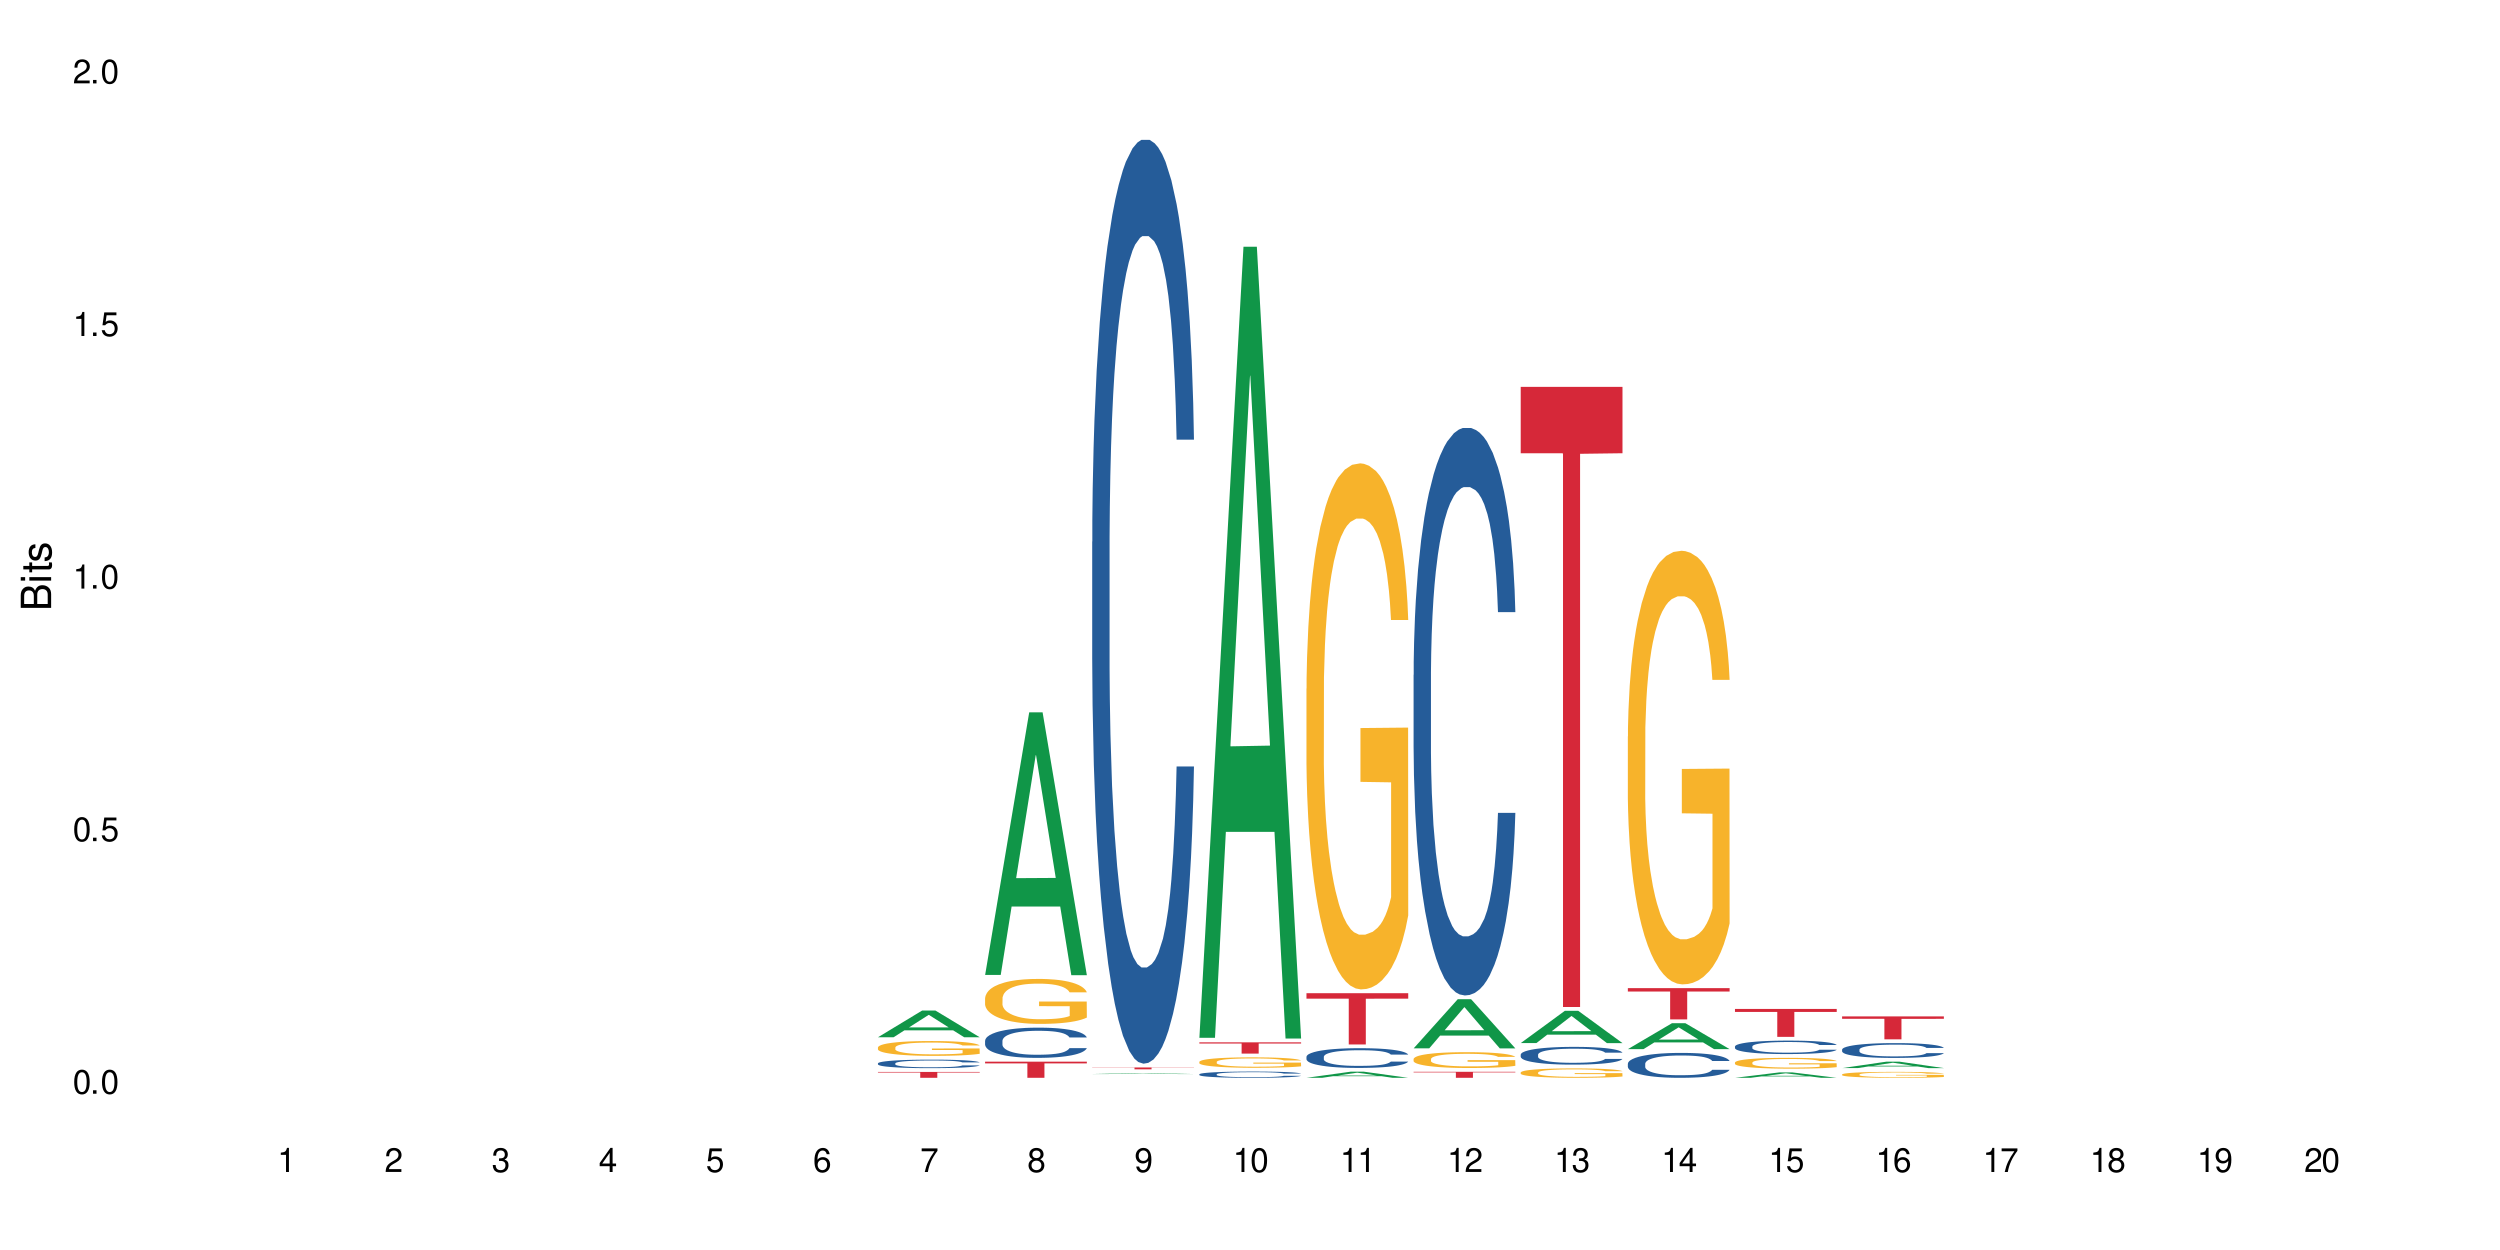 <?xml version="1.0" encoding="UTF-8"?>
<svg xmlns="http://www.w3.org/2000/svg" xmlns:xlink="http://www.w3.org/1999/xlink" width="720" height="360" viewBox="0 0 720 360">
<defs>
<g>
<g id="glyph-0-0">
</g>
<g id="glyph-0-1">
<path d="M 2.641 -6.938 C 2 -6.938 1.422 -6.656 1.078 -6.172 C 0.641 -5.562 0.406 -4.641 0.406 -3.359 C 0.406 -1.016 1.188 0.219 2.641 0.219 C 4.078 0.219 4.859 -1.016 4.859 -3.297 C 4.859 -4.641 4.656 -5.547 4.203 -6.172 C 3.844 -6.656 3.281 -6.938 2.641 -6.938 Z M 2.641 -6.188 C 3.547 -6.188 4 -5.25 4 -3.375 C 4 -1.406 3.562 -0.484 2.625 -0.484 C 1.734 -0.484 1.281 -1.438 1.281 -3.344 C 1.281 -5.25 1.734 -6.188 2.641 -6.188 Z M 2.641 -6.188 "/>
</g>
<g id="glyph-0-2">
<path d="M 1.828 -1 L 0.828 -1 L 0.828 0 L 1.828 0 Z M 1.828 -1 "/>
</g>
<g id="glyph-0-3">
<path d="M 4.562 -6.797 L 1.062 -6.797 L 0.547 -3.094 L 1.328 -3.094 C 1.719 -3.562 2.047 -3.734 2.578 -3.734 C 3.484 -3.734 4.062 -3.109 4.062 -2.094 C 4.062 -1.125 3.484 -0.531 2.578 -0.531 C 1.828 -0.531 1.375 -0.906 1.188 -1.672 L 0.328 -1.672 C 0.453 -1.109 0.547 -0.844 0.75 -0.594 C 1.125 -0.078 1.828 0.219 2.594 0.219 C 3.969 0.219 4.922 -0.781 4.922 -2.219 C 4.922 -3.562 4.031 -4.484 2.719 -4.484 C 2.25 -4.484 1.859 -4.359 1.469 -4.062 L 1.734 -5.969 L 4.562 -5.969 Z M 4.562 -6.797 "/>
</g>
<g id="glyph-0-4">
<path d="M 2.484 -4.938 L 2.484 0 L 3.328 0 L 3.328 -6.938 L 2.766 -6.938 C 2.469 -5.875 2.281 -5.734 0.984 -5.562 L 0.984 -4.938 Z M 2.484 -4.938 "/>
</g>
<g id="glyph-0-5">
<path d="M 4.859 -0.828 L 1.281 -0.828 C 1.359 -1.406 1.672 -1.781 2.5 -2.281 L 3.469 -2.828 C 4.406 -3.344 4.906 -4.062 4.906 -4.906 C 4.906 -5.484 4.672 -6.031 4.266 -6.406 C 3.859 -6.766 3.375 -6.938 2.719 -6.938 C 1.859 -6.938 1.219 -6.625 0.844 -6.031 C 0.609 -5.672 0.5 -5.234 0.484 -4.531 L 1.328 -4.531 C 1.359 -5.016 1.406 -5.281 1.531 -5.516 C 1.75 -5.938 2.188 -6.203 2.703 -6.203 C 3.469 -6.203 4.031 -5.641 4.031 -4.891 C 4.031 -4.344 3.719 -3.859 3.125 -3.516 L 2.234 -3 C 0.812 -2.172 0.406 -1.531 0.328 -0.016 L 4.859 -0.016 Z M 4.859 -0.828 "/>
</g>
<g id="glyph-0-6">
<path d="M 2.125 -3.188 L 2.578 -3.188 C 3.5 -3.188 3.984 -2.766 3.984 -1.922 C 3.984 -1.062 3.469 -0.531 2.594 -0.531 C 1.656 -0.531 1.203 -1 1.156 -2.016 L 0.312 -2.016 C 0.344 -1.453 0.438 -1.094 0.609 -0.781 C 0.953 -0.109 1.625 0.219 2.547 0.219 C 3.953 0.219 4.859 -0.625 4.859 -1.938 C 4.859 -2.828 4.516 -3.297 3.703 -3.594 C 4.344 -3.844 4.656 -4.328 4.656 -5.031 C 4.656 -6.219 3.875 -6.938 2.578 -6.938 C 1.203 -6.938 0.484 -6.172 0.453 -4.703 L 1.297 -4.703 C 1.312 -5.125 1.344 -5.359 1.453 -5.578 C 1.641 -5.969 2.062 -6.203 2.594 -6.203 C 3.344 -6.203 3.797 -5.75 3.797 -5 C 3.797 -4.516 3.609 -4.219 3.25 -4.047 C 3.016 -3.953 2.703 -3.922 2.125 -3.906 Z M 2.125 -3.188 "/>
</g>
<g id="glyph-0-7">
<path d="M 3.141 -1.672 L 3.141 0 L 3.984 0 L 3.984 -1.672 L 4.984 -1.672 L 4.984 -2.438 L 3.984 -2.438 L 3.984 -6.938 L 3.359 -6.938 L 0.266 -2.578 L 0.266 -1.672 Z M 3.141 -2.438 L 1 -2.438 L 3.141 -5.5 Z M 3.141 -2.438 "/>
</g>
<g id="glyph-0-8">
<path d="M 4.781 -5.125 C 4.609 -6.266 3.891 -6.938 2.844 -6.938 C 2.094 -6.938 1.422 -6.578 1.031 -5.953 C 0.594 -5.266 0.406 -4.422 0.406 -3.172 C 0.406 -2 0.578 -1.25 0.984 -0.641 C 1.359 -0.078 1.953 0.219 2.703 0.219 C 3.984 0.219 4.922 -0.75 4.922 -2.094 C 4.922 -3.375 4.062 -4.281 2.844 -4.281 C 2.172 -4.281 1.641 -4.031 1.281 -3.516 C 1.281 -5.234 1.828 -6.188 2.797 -6.188 C 3.391 -6.188 3.797 -5.797 3.938 -5.125 Z M 2.734 -3.531 C 3.547 -3.531 4.062 -2.953 4.062 -2.031 C 4.062 -1.156 3.484 -0.531 2.703 -0.531 C 1.922 -0.531 1.328 -1.188 1.328 -2.078 C 1.328 -2.938 1.906 -3.531 2.734 -3.531 Z M 2.734 -3.531 "/>
</g>
<g id="glyph-0-9">
<path d="M 4.984 -6.797 L 0.438 -6.797 L 0.438 -5.969 L 4.109 -5.969 C 2.5 -3.656 1.828 -2.234 1.328 0 L 2.219 0 C 2.594 -2.172 3.453 -4.047 4.984 -6.094 Z M 4.984 -6.797 "/>
</g>
<g id="glyph-0-10">
<path d="M 3.75 -3.656 C 4.469 -4.094 4.688 -4.438 4.688 -5.078 C 4.688 -6.172 3.844 -6.938 2.641 -6.938 C 1.438 -6.938 0.594 -6.172 0.594 -5.094 C 0.594 -4.438 0.812 -4.094 1.516 -3.656 C 0.734 -3.266 0.359 -2.703 0.359 -1.922 C 0.359 -0.656 1.281 0.219 2.641 0.219 C 3.984 0.219 4.922 -0.656 4.922 -1.922 C 4.922 -2.703 4.531 -3.266 3.75 -3.656 Z M 2.641 -6.188 C 3.359 -6.188 3.812 -5.75 3.812 -5.062 C 3.812 -4.406 3.344 -3.984 2.641 -3.984 C 1.922 -3.984 1.453 -4.406 1.453 -5.078 C 1.453 -5.75 1.922 -6.188 2.641 -6.188 Z M 2.641 -3.266 C 3.484 -3.266 4.062 -2.719 4.062 -1.906 C 4.062 -1.078 3.484 -0.531 2.625 -0.531 C 1.797 -0.531 1.219 -1.094 1.219 -1.906 C 1.219 -2.719 1.781 -3.266 2.641 -3.266 Z M 2.641 -3.266 "/>
</g>
<g id="glyph-0-11">
<path d="M 0.516 -1.578 C 0.672 -0.453 1.406 0.219 2.438 0.219 C 3.188 0.219 3.859 -0.141 4.266 -0.766 C 4.688 -1.453 4.891 -2.297 4.891 -3.547 C 4.891 -4.719 4.703 -5.453 4.312 -6.078 C 3.938 -6.641 3.344 -6.938 2.594 -6.938 C 1.297 -6.938 0.359 -5.969 0.359 -4.625 C 0.359 -3.344 1.234 -2.453 2.453 -2.453 C 3.094 -2.453 3.578 -2.672 4.016 -3.203 C 4 -1.484 3.469 -0.531 2.5 -0.531 C 1.906 -0.531 1.484 -0.906 1.359 -1.578 Z M 2.578 -6.203 C 3.375 -6.203 3.969 -5.531 3.969 -4.641 C 3.969 -3.797 3.391 -3.188 2.547 -3.188 C 1.734 -3.188 1.234 -3.766 1.234 -4.688 C 1.234 -5.562 1.797 -6.203 2.578 -6.203 Z M 2.578 -6.203 "/>
</g>
<g id="glyph-1-0">
</g>
<g id="glyph-1-1">
<path d="M 0 -0.953 L 0 -4.891 C 0 -5.719 -0.234 -6.344 -0.734 -6.797 C -1.188 -7.234 -1.812 -7.469 -2.5 -7.469 C -3.547 -7.469 -4.188 -7 -4.625 -5.875 C -4.984 -6.688 -5.625 -7.094 -6.531 -7.094 C -7.172 -7.094 -7.734 -6.859 -8.141 -6.391 C -8.562 -5.922 -8.75 -5.344 -8.75 -4.5 L -8.75 -0.953 Z M -4.984 -2.062 L -7.766 -2.062 L -7.766 -4.219 C -7.766 -4.844 -7.688 -5.203 -7.453 -5.5 C -7.219 -5.812 -6.859 -5.969 -6.375 -5.969 C -5.891 -5.969 -5.531 -5.812 -5.297 -5.5 C -5.062 -5.203 -4.984 -4.844 -4.984 -4.219 Z M -0.984 -2.062 L -4 -2.062 L -4 -4.781 C -4 -5.766 -3.438 -6.359 -2.484 -6.359 C -1.547 -6.359 -0.984 -5.766 -0.984 -4.781 Z M -0.984 -2.062 "/>
</g>
<g id="glyph-1-2">
<path d="M -6.281 -1.797 L -6.281 -0.797 L 0 -0.797 L 0 -1.797 Z M -8.75 -1.797 L -8.75 -0.797 L -7.484 -0.797 L -7.484 -1.797 Z M -8.75 -1.797 "/>
</g>
<g id="glyph-1-3">
<path d="M -6.281 -3.047 L -6.281 -2.016 L -8.016 -2.016 L -8.016 -1.016 L -6.281 -1.016 L -6.281 -0.172 L -5.469 -0.172 L -5.469 -1.016 L -0.719 -1.016 C -0.078 -1.016 0.281 -1.453 0.281 -2.234 C 0.281 -2.5 0.25 -2.719 0.188 -3.047 L -0.641 -3.047 C -0.609 -2.906 -0.594 -2.766 -0.594 -2.562 C -0.594 -2.141 -0.719 -2.016 -1.156 -2.016 L -5.469 -2.016 L -5.469 -3.047 Z M -6.281 -3.047 "/>
</g>
<g id="glyph-1-4">
<path d="M -4.531 -5.25 C -5.766 -5.25 -6.469 -4.422 -6.469 -2.969 C -6.469 -1.516 -5.719 -0.562 -4.547 -0.562 C -3.562 -0.562 -3.094 -1.062 -2.734 -2.562 L -2.516 -3.484 C -2.344 -4.188 -2.094 -4.469 -1.641 -4.469 C -1.047 -4.469 -0.641 -3.875 -0.641 -3 C -0.641 -2.453 -0.797 -2 -1.062 -1.75 C -1.25 -1.594 -1.422 -1.531 -1.875 -1.469 L -1.875 -0.406 C -0.422 -0.453 0.281 -1.266 0.281 -2.922 C 0.281 -4.5 -0.5 -5.516 -1.719 -5.516 C -2.656 -5.516 -3.172 -4.984 -3.469 -3.734 L -3.703 -2.766 C -3.891 -1.953 -4.156 -1.609 -4.594 -1.609 C -5.188 -1.609 -5.547 -2.125 -5.547 -2.938 C -5.547 -3.75 -5.203 -4.172 -4.531 -4.203 Z M -4.531 -5.25 "/>
</g>
</g>
</defs>
<rect x="-72" y="-36" width="864" height="432" fill="rgb(100%, 100%, 100%)" fill-opacity="1"/>
<path fill-rule="nonzero" fill="rgb(6.275%, 58.824%, 28.235%)" fill-opacity="1" d="M 252.848 298.727 L 252.879 298.719 L 265.562 291.043 L 269.414 291.043 L 282.16 298.73 L 277.68 298.73 L 274.488 296.727 L 260.488 296.727 L 257.359 298.727 L 252.848 298.727 L 261.836 295.895 L 273.203 295.887 L 267.535 292.297 L 267.473 292.293 L 267.41 292.312 L 261.805 295.887 L 261.836 295.895 Z M 252.848 298.727 "/>
<path fill-rule="nonzero" fill="rgb(14.51%, 36.078%, 60%)" fill-opacity="1" d="M 252.848 306.242 L 252.883 306.242 L 252.883 306.188 L 252.992 306.102 L 253.242 305.996 L 253.492 305.922 L 254.137 305.789 L 255.027 305.66 L 255.957 305.562 L 256.637 305.504 L 257.246 305.457 L 258.641 305.375 L 259.531 305.332 L 260.496 305.293 L 261.676 305.258 L 262.535 305.234 L 264.465 305.199 L 265.895 305.184 L 267.004 305.176 L 269.398 305.176 L 270.828 305.184 L 271.863 305.195 L 273.008 305.215 L 273.973 305.234 L 275.652 305.285 L 277.156 305.348 L 277.832 305.383 L 278.906 305.453 L 279.727 305.52 L 280.301 305.578 L 280.945 305.66 L 281.516 305.762 L 281.945 305.875 L 282.16 305.973 L 277.156 305.973 L 276.906 305.883 L 276.617 305.812 L 276.082 305.723 L 275.547 305.656 L 274.797 305.59 L 274.117 305.547 L 273.188 305.504 L 272.363 305.48 L 271.508 305.457 L 270.684 305.445 L 269.113 305.434 L 267.289 305.434 L 266.609 305.438 L 265.215 305.453 L 264.465 305.469 L 263.395 305.5 L 262.641 305.531 L 261.75 305.574 L 261.141 305.613 L 260.391 305.672 L 259.855 305.723 L 259.246 305.797 L 258.891 305.852 L 258.566 305.918 L 258.281 305.988 L 258.066 306.07 L 257.926 306.152 L 257.852 306.234 L 257.852 306.578 L 257.926 306.66 L 258.102 306.754 L 258.566 306.891 L 259.246 307.012 L 260.031 307.105 L 260.785 307.172 L 261.211 307.203 L 261.785 307.238 L 262.68 307.285 L 263.965 307.328 L 264.715 307.348 L 265.859 307.363 L 267.039 307.375 L 268.613 307.375 L 270.004 307.363 L 270.934 307.355 L 271.898 307.336 L 273.223 307.297 L 274.043 307.262 L 274.758 307.219 L 275.297 307.176 L 275.652 307.141 L 276.188 307.07 L 276.617 306.996 L 276.941 306.918 L 277.156 306.84 L 282.16 306.84 L 281.945 306.93 L 281.621 307.016 L 281.301 307.082 L 280.801 307.16 L 280.23 307.23 L 279.406 307.309 L 278.727 307.359 L 277.832 307.418 L 277.012 307.461 L 276.117 307.496 L 274.797 307.543 L 273.938 307.566 L 273.008 307.586 L 271.898 307.602 L 270.508 307.617 L 269.004 307.629 L 267.609 307.629 L 266.109 307.625 L 265 307.617 L 263.535 307.598 L 261.715 307.555 L 260.391 307.512 L 259.355 307.469 L 258.461 307.426 L 257.461 307.363 L 256.172 307.266 L 255.387 307.191 L 254.852 307.129 L 254.242 307.039 L 253.812 306.961 L 253.312 306.836 L 252.957 306.676 L 252.848 306.555 Z M 252.848 306.242 "/>
<path fill-rule="nonzero" fill="rgb(96.863%, 70.196%, 16.863%)" fill-opacity="1" d="M 252.848 301.648 L 252.883 301.645 L 252.883 301.566 L 253.027 301.391 L 253.383 301.148 L 253.848 300.949 L 254.352 300.793 L 254.672 300.711 L 255.207 300.594 L 255.672 300.508 L 256.852 300.332 L 258.352 300.168 L 259.176 300.098 L 260.105 300.031 L 261.426 299.957 L 262.035 299.93 L 263.895 299.867 L 266.004 299.828 L 268.324 299.816 L 269.398 299.82 L 270.863 299.836 L 272.863 299.879 L 274.008 299.918 L 274.902 299.957 L 275.832 300.008 L 276.977 300.086 L 278.047 300.18 L 278.906 300.273 L 279.766 300.391 L 280.48 300.516 L 281.086 300.652 L 281.621 300.816 L 281.945 300.953 L 282.16 301.09 L 277.191 301.09 L 276.906 300.953 L 276.582 300.848 L 276.047 300.719 L 275.512 300.625 L 274.973 300.551 L 273.973 300.449 L 273.117 300.387 L 272.043 300.332 L 271.008 300.297 L 269.828 300.273 L 269.113 300.266 L 267.219 300.266 L 265.5 300.293 L 264.5 300.324 L 263.785 300.355 L 262.785 300.414 L 262.176 300.461 L 261.82 300.492 L 260.746 300.613 L 260.031 300.723 L 259.641 300.797 L 259.141 300.914 L 258.781 301.02 L 258.391 301.176 L 258.176 301.293 L 257.887 301.559 L 257.852 302.262 L 257.961 302.41 L 258.176 302.57 L 258.461 302.711 L 258.891 302.859 L 259.316 302.973 L 260.07 303.125 L 260.711 303.227 L 261.211 303.293 L 262.176 303.395 L 262.57 303.43 L 263.5 303.5 L 264.465 303.555 L 265.645 303.602 L 266.539 303.625 L 267.969 303.645 L 269.793 303.645 L 271.938 303.621 L 273.293 303.59 L 274.223 303.559 L 274.832 303.531 L 275.582 303.488 L 276.117 303.449 L 276.617 303.406 L 277.227 303.34 L 277.227 302.41 L 268.398 302.406 L 268.398 301.969 L 282.121 301.965 L 282.16 303.488 L 281.406 303.594 L 280.48 303.695 L 279.586 303.773 L 278.656 303.84 L 277.332 303.914 L 276.262 303.961 L 274.617 304.016 L 273.117 304.051 L 271.543 304.074 L 270.148 304.086 L 268.504 304.09 L 267.039 304.082 L 265.465 304.059 L 264.215 304.027 L 263.07 303.988 L 261.926 303.938 L 260.496 303.855 L 259.57 303.789 L 258.602 303.707 L 257.637 303.609 L 256.781 303.504 L 256.207 303.422 L 255.637 303.328 L 255.027 303.215 L 254.457 303.082 L 254.027 302.961 L 253.637 302.824 L 253.348 302.695 L 253.062 302.52 L 252.922 302.379 L 252.848 302.258 Z M 252.848 301.648 "/>
<path fill-rule="nonzero" fill="rgb(83.922%, 15.686%, 22.353%)" fill-opacity="1" d="M 252.848 308.715 L 282.16 308.715 L 282.16 308.895 L 269.941 308.898 L 269.941 310.41 L 265.027 310.41 L 265.027 308.898 L 264.957 308.895 L 252.848 308.895 Z M 252.848 308.715 "/>
<path fill-rule="nonzero" fill="rgb(6.275%, 58.824%, 28.235%)" fill-opacity="1" d="M 283.703 280.773 L 283.734 280.703 L 296.414 205.145 L 300.266 205.145 L 313.012 280.848 L 308.535 280.848 L 305.34 261.086 L 291.344 261.086 L 288.211 280.773 L 283.703 280.773 L 292.688 252.91 L 304.055 252.84 L 298.387 217.512 L 298.324 217.441 L 298.262 217.656 L 292.656 252.84 L 292.688 252.91 Z M 283.703 280.773 "/>
<path fill-rule="nonzero" fill="rgb(14.51%, 36.078%, 60%)" fill-opacity="1" d="M 283.703 299.754 L 283.738 299.746 L 283.738 299.555 L 283.844 299.254 L 284.094 298.871 L 284.344 298.609 L 284.988 298.141 L 285.883 297.688 L 286.812 297.336 L 287.492 297.129 L 288.098 296.973 L 289.492 296.676 L 290.387 296.527 L 291.352 296.391 L 292.531 296.254 L 293.387 296.176 L 295.316 296.047 L 296.746 295.992 L 297.855 295.969 L 300.25 295.969 L 301.68 296 L 302.719 296.039 L 303.859 296.105 L 304.828 296.176 L 306.508 296.352 L 308.008 296.574 L 308.688 296.699 L 309.758 296.945 L 310.582 297.188 L 311.152 297.391 L 311.797 297.688 L 312.367 298.043 L 312.797 298.449 L 313.012 298.793 L 308.008 298.793 L 307.758 298.473 L 307.473 298.227 L 306.934 297.902 L 306.398 297.672 L 305.648 297.441 L 304.969 297.289 L 304.039 297.137 L 303.219 297.043 L 302.359 296.973 L 301.539 296.922 L 299.965 296.875 L 298.141 296.875 L 297.465 296.891 L 296.07 296.953 L 295.316 297.012 L 294.246 297.121 L 293.496 297.227 L 292.602 297.383 L 291.992 297.52 L 291.242 297.727 L 290.707 297.91 L 290.098 298.172 L 289.742 298.371 L 289.422 298.594 L 289.133 298.855 L 288.922 299.133 L 288.777 299.43 L 288.707 299.715 L 288.707 300.945 L 288.777 301.234 L 288.957 301.566 L 289.422 302.051 L 290.098 302.473 L 290.887 302.809 L 291.637 303.047 L 292.066 303.156 L 292.637 303.285 L 293.531 303.445 L 294.816 303.602 L 295.57 303.668 L 296.711 303.73 L 297.891 303.762 L 299.465 303.762 L 300.859 303.73 L 301.789 303.691 L 302.754 303.625 L 304.074 303.492 L 304.898 303.363 L 305.613 303.215 L 306.148 303.062 L 306.508 302.934 L 307.043 302.688 L 307.473 302.418 L 307.793 302.141 L 308.008 301.871 L 313.012 301.871 L 312.797 302.188 L 312.477 302.496 L 312.152 302.727 L 311.652 303.008 L 311.082 303.254 L 310.258 303.531 L 309.582 303.715 L 308.688 303.914 L 307.863 304.062 L 306.973 304.199 L 305.648 304.359 L 304.789 304.438 L 303.859 304.508 L 302.754 304.574 L 301.359 304.629 L 299.859 304.66 L 298.465 304.668 L 296.961 304.652 L 295.855 304.621 L 294.391 304.551 L 292.566 304.406 L 291.242 304.254 L 290.207 304.105 L 289.312 303.945 L 288.312 303.73 L 287.027 303.379 L 286.238 303.109 L 285.703 302.887 L 285.094 302.578 L 284.668 302.297 L 284.168 301.852 L 283.809 301.289 L 283.703 300.852 Z M 283.703 299.754 "/>
<path fill-rule="nonzero" fill="rgb(96.863%, 70.196%, 16.863%)" fill-opacity="1" d="M 283.703 287.48 L 283.738 287.469 L 283.738 287.23 L 283.879 286.699 L 284.238 285.965 L 284.703 285.359 L 285.203 284.887 L 285.523 284.641 L 286.059 284.285 L 286.523 284.023 L 287.703 283.492 L 289.207 282.996 L 290.027 282.781 L 290.957 282.582 L 292.281 282.355 L 292.887 282.273 L 294.746 282.086 L 296.855 281.965 L 299.18 281.93 L 300.25 281.941 L 301.715 281.988 L 303.719 282.121 L 304.863 282.238 L 305.754 282.355 L 306.684 282.512 L 307.828 282.746 L 308.902 283.031 L 309.758 283.316 L 310.617 283.668 L 311.332 284.047 L 311.938 284.461 L 312.477 284.957 L 312.797 285.371 L 313.012 285.785 L 308.043 285.785 L 307.758 285.371 L 307.434 285.055 L 306.898 284.664 L 306.363 284.379 L 305.828 284.156 L 304.828 283.848 L 303.969 283.656 L 302.895 283.492 L 301.859 283.387 L 300.68 283.316 L 299.965 283.289 L 298.07 283.289 L 296.355 283.375 L 295.355 283.469 L 294.641 283.562 L 293.637 283.742 L 293.031 283.883 L 292.672 283.977 L 291.602 284.344 L 290.887 284.676 L 290.492 284.898 L 289.992 285.254 L 289.637 285.574 L 289.242 286.047 L 289.027 286.402 L 288.742 287.207 L 288.707 289.336 L 288.812 289.785 L 289.027 290.27 L 289.312 290.695 L 289.742 291.145 L 290.172 291.488 L 290.922 291.949 L 291.566 292.258 L 292.066 292.461 L 293.031 292.777 L 293.422 292.887 L 294.352 293.098 L 295.316 293.262 L 296.496 293.406 L 297.391 293.477 L 298.82 293.535 L 300.645 293.535 L 302.789 293.465 L 304.148 293.371 L 305.078 293.273 L 305.684 293.191 L 306.434 293.062 L 306.973 292.945 L 307.473 292.812 L 308.078 292.613 L 308.078 289.785 L 299.25 289.773 L 299.25 288.449 L 312.977 288.438 L 313.012 293.062 L 312.262 293.383 L 311.332 293.688 L 310.438 293.926 L 309.508 294.129 L 308.188 294.352 L 307.113 294.492 L 305.469 294.66 L 303.969 294.766 L 302.395 294.836 L 301 294.871 L 299.355 294.883 L 297.891 294.859 L 296.32 294.789 L 295.066 294.695 L 293.926 294.578 L 292.781 294.422 L 291.352 294.176 L 290.422 293.973 L 289.457 293.727 L 288.492 293.43 L 287.633 293.109 L 287.062 292.859 L 286.488 292.578 L 285.883 292.223 L 285.309 291.82 L 284.883 291.453 L 284.488 291.039 L 284.203 290.648 L 283.914 290.117 L 283.773 289.691 L 283.703 289.324 Z M 283.703 287.48 "/>
<path fill-rule="nonzero" fill="rgb(83.922%, 15.686%, 22.353%)" fill-opacity="1" d="M 283.703 305.754 L 313.012 305.754 L 313.012 306.25 L 300.797 306.258 L 300.797 310.41 L 295.883 310.41 L 295.883 306.262 L 295.809 306.25 L 283.703 306.25 Z M 283.703 305.754 "/>
<path fill-rule="nonzero" fill="rgb(6.275%, 58.824%, 28.235%)" fill-opacity="1" d="M 314.555 309.328 L 314.586 309.324 L 327.27 309.055 L 331.121 309.055 L 343.863 309.328 L 339.387 309.328 L 336.191 309.258 L 322.195 309.258 L 319.062 309.328 L 314.555 309.328 L 323.543 309.227 L 334.91 309.227 L 329.242 309.102 L 329.18 309.098 L 329.117 309.102 L 323.512 309.227 L 323.543 309.227 Z M 314.555 309.328 "/>
<path fill-rule="nonzero" fill="rgb(14.51%, 36.078%, 60%)" fill-opacity="1" d="M 314.555 156.051 L 314.59 155.805 L 314.59 149.969 L 314.695 140.727 L 314.949 129.055 L 315.199 121.031 L 315.84 106.68 L 316.734 92.82 L 317.664 82.117 L 318.344 75.797 L 318.949 70.934 L 320.344 61.934 L 321.238 57.312 L 322.203 53.18 L 323.383 49.043 L 324.242 46.613 L 326.172 42.723 L 327.602 41.02 L 328.711 40.289 L 331.105 40.289 L 332.535 41.262 L 333.57 42.477 L 334.715 44.422 L 335.68 46.613 L 337.359 51.961 L 338.859 58.773 L 339.539 62.664 L 340.613 70.203 L 341.434 77.5 L 342.004 83.82 L 342.648 92.82 L 343.223 103.762 L 343.648 116.164 L 343.863 126.625 L 338.859 126.625 L 338.609 116.895 L 338.324 109.355 L 337.789 99.387 L 337.25 92.332 L 336.5 85.281 L 335.82 80.66 L 334.895 76.039 L 334.07 73.121 L 333.211 70.934 L 332.391 69.473 L 330.816 68.012 L 328.996 68.012 L 328.316 68.5 L 326.922 70.445 L 326.172 72.148 L 325.098 75.551 L 324.348 78.715 L 323.453 83.578 L 322.848 87.711 L 322.098 94.035 L 321.559 99.629 L 320.953 107.652 L 320.594 113.734 L 320.273 120.543 L 319.988 128.57 L 319.773 137.082 L 319.629 146.078 L 319.559 154.832 L 319.559 192.527 L 319.629 201.285 L 319.809 211.496 L 320.273 226.332 L 320.953 239.223 L 321.738 249.438 L 322.488 256.73 L 322.918 260.137 L 323.492 264.027 L 324.383 268.891 L 325.672 273.754 L 326.422 275.699 L 327.566 277.648 L 328.746 278.621 L 330.316 278.621 L 331.711 277.648 L 332.641 276.43 L 333.605 274.484 L 334.93 270.352 L 335.75 266.461 L 336.465 261.84 L 337 257.219 L 337.359 253.328 L 337.895 245.789 L 338.324 237.52 L 338.645 229.008 L 338.859 220.738 L 343.863 220.738 L 343.648 230.469 L 343.328 239.953 L 343.008 247.004 L 342.508 255.516 L 341.934 263.055 L 341.113 271.566 L 340.434 277.16 L 339.539 283.238 L 338.719 287.859 L 337.824 291.996 L 336.5 296.859 L 335.645 299.289 L 334.715 301.48 L 333.605 303.426 L 332.211 305.129 L 330.711 306.102 L 329.316 306.344 L 327.816 305.855 L 326.707 304.883 L 325.242 302.695 L 323.418 298.316 L 322.098 293.699 L 321.059 289.078 L 320.168 284.211 L 319.164 277.648 L 317.879 266.945 L 317.094 258.676 L 316.555 251.867 L 315.949 242.383 L 315.52 233.871 L 315.02 220.254 L 314.66 202.984 L 314.555 189.609 Z M 314.555 156.051 "/>
<path fill-rule="nonzero" fill="rgb(83.922%, 15.686%, 22.353%)" fill-opacity="1" d="M 314.555 307.43 L 343.863 307.43 L 343.863 307.484 L 331.648 307.488 L 331.648 307.969 L 326.734 307.969 L 326.734 307.488 L 326.664 307.484 L 314.555 307.484 Z M 314.555 307.43 "/>
<path fill-rule="nonzero" fill="rgb(6.275%, 58.824%, 28.235%)" fill-opacity="1" d="M 345.406 298.887 L 345.438 298.672 L 358.121 71.051 L 361.973 71.051 L 374.719 299.098 L 370.238 299.098 L 367.047 239.57 L 353.047 239.57 L 349.918 298.887 L 345.406 298.887 L 354.395 214.945 L 365.762 214.734 L 360.094 108.309 L 360.031 108.098 L 359.969 108.738 L 354.363 214.734 L 354.395 214.945 Z M 345.406 298.887 "/>
<path fill-rule="nonzero" fill="rgb(14.51%, 36.078%, 60%)" fill-opacity="1" d="M 345.406 309.395 L 345.441 309.391 L 345.441 309.352 L 345.551 309.289 L 345.801 309.211 L 346.051 309.156 L 346.695 309.059 L 347.586 308.965 L 348.516 308.891 L 349.195 308.848 L 349.805 308.816 L 351.199 308.754 L 352.09 308.723 L 353.055 308.695 L 354.234 308.668 L 355.094 308.652 L 357.023 308.625 L 358.453 308.613 L 359.562 308.609 L 361.957 308.609 L 363.387 308.613 L 364.422 308.621 L 365.566 308.637 L 366.531 308.652 L 368.211 308.688 L 369.715 308.734 L 370.391 308.758 L 371.465 308.812 L 372.285 308.859 L 372.859 308.902 L 373.504 308.965 L 374.074 309.039 L 374.504 309.121 L 374.719 309.191 L 369.715 309.191 L 369.465 309.129 L 369.176 309.078 L 368.641 309.008 L 368.105 308.961 L 367.355 308.914 L 366.676 308.883 L 365.746 308.852 L 364.922 308.832 L 364.066 308.816 L 363.242 308.805 L 361.672 308.797 L 359.848 308.797 L 359.168 308.801 L 357.773 308.812 L 357.023 308.824 L 355.953 308.848 L 355.199 308.867 L 354.309 308.902 L 353.699 308.93 L 352.949 308.973 L 352.414 309.012 L 351.805 309.066 L 351.449 309.105 L 351.125 309.152 L 350.84 309.207 L 350.625 309.266 L 350.484 309.324 L 350.41 309.383 L 350.41 309.641 L 350.484 309.699 L 350.66 309.77 L 351.125 309.871 L 351.805 309.957 L 352.59 310.027 L 353.344 310.074 L 353.77 310.098 L 354.344 310.125 L 355.238 310.156 L 356.523 310.191 L 357.273 310.203 L 358.418 310.219 L 359.598 310.223 L 361.172 310.223 L 362.562 310.219 L 363.492 310.207 L 364.457 310.195 L 365.781 310.168 L 366.605 310.141 L 367.32 310.109 L 367.855 310.078 L 368.211 310.051 L 368.75 310 L 369.176 309.945 L 369.5 309.887 L 369.715 309.832 L 374.719 309.832 L 374.504 309.898 L 374.18 309.961 L 373.859 310.008 L 373.359 310.066 L 372.789 310.117 L 371.965 310.176 L 371.285 310.215 L 370.391 310.254 L 369.57 310.285 L 368.676 310.312 L 367.355 310.348 L 366.496 310.363 L 365.566 310.379 L 364.457 310.391 L 363.066 310.402 L 361.562 310.41 L 360.168 310.41 L 358.668 310.406 L 357.559 310.402 L 356.094 310.387 L 354.273 310.355 L 352.949 310.324 L 351.914 310.293 L 351.02 310.262 L 350.02 310.219 L 348.73 310.145 L 347.945 310.09 L 347.41 310.043 L 346.801 309.977 L 346.371 309.922 L 345.871 309.828 L 345.516 309.711 L 345.406 309.621 Z M 345.406 309.395 "/>
<path fill-rule="nonzero" fill="rgb(96.863%, 70.196%, 16.863%)" fill-opacity="1" d="M 345.406 305.805 L 345.441 305.801 L 345.441 305.746 L 345.586 305.625 L 345.945 305.453 L 346.406 305.312 L 346.91 305.203 L 347.23 305.145 L 347.766 305.062 L 348.23 305.004 L 349.41 304.879 L 350.91 304.762 L 351.734 304.715 L 352.664 304.668 L 353.984 304.617 L 354.594 304.598 L 356.453 304.551 L 358.562 304.523 L 360.883 304.516 L 361.957 304.52 L 363.422 304.531 L 365.426 304.559 L 366.566 304.586 L 367.461 304.617 L 368.391 304.652 L 369.535 304.707 L 370.605 304.773 L 371.465 304.836 L 372.324 304.922 L 373.039 305.008 L 373.645 305.105 L 374.18 305.219 L 374.504 305.316 L 374.719 305.41 L 369.75 305.41 L 369.465 305.316 L 369.141 305.242 L 368.605 305.152 L 368.07 305.086 L 367.531 305.031 L 366.531 304.961 L 365.676 304.918 L 364.602 304.879 L 363.566 304.855 L 362.387 304.836 L 361.672 304.832 L 359.777 304.832 L 358.062 304.852 L 357.059 304.875 L 356.344 304.895 L 355.344 304.938 L 354.738 304.969 L 354.379 304.992 L 353.309 305.078 L 352.59 305.152 L 352.199 305.207 L 351.699 305.289 L 351.34 305.363 L 350.949 305.473 L 350.734 305.555 L 350.445 305.742 L 350.41 306.234 L 350.52 306.34 L 350.734 306.453 L 351.02 306.551 L 351.449 306.656 L 351.875 306.734 L 352.629 306.844 L 353.27 306.914 L 353.77 306.961 L 354.738 307.035 L 355.129 307.059 L 356.059 307.109 L 357.023 307.148 L 358.203 307.18 L 359.098 307.195 L 360.527 307.211 L 362.352 307.211 L 364.496 307.195 L 365.852 307.172 L 366.781 307.148 L 367.391 307.129 L 368.141 307.102 L 368.676 307.074 L 369.176 307.043 L 369.785 306.996 L 369.785 306.34 L 360.957 306.336 L 360.957 306.031 L 374.684 306.027 L 374.719 307.102 L 373.969 307.176 L 373.039 307.246 L 372.145 307.301 L 371.215 307.348 L 369.891 307.398 L 368.82 307.434 L 367.176 307.473 L 365.676 307.496 L 364.102 307.512 L 362.707 307.52 L 361.062 307.523 L 359.598 307.52 L 358.023 307.5 L 356.773 307.48 L 355.629 307.453 L 354.484 307.418 L 353.055 307.359 L 352.129 307.312 L 351.16 307.254 L 350.195 307.184 L 349.34 307.113 L 348.766 307.055 L 348.195 306.988 L 347.586 306.906 L 347.016 306.812 L 346.586 306.727 L 346.195 306.629 L 345.906 306.539 L 345.621 306.418 L 345.48 306.316 L 345.406 306.234 Z M 345.406 305.805 "/>
<path fill-rule="nonzero" fill="rgb(83.922%, 15.686%, 22.353%)" fill-opacity="1" d="M 345.406 300.184 L 374.719 300.184 L 374.719 300.531 L 362.5 300.535 L 362.5 303.43 L 357.586 303.43 L 357.586 300.539 L 357.516 300.531 L 345.406 300.531 Z M 345.406 300.184 "/>
<path fill-rule="nonzero" fill="rgb(6.275%, 58.824%, 28.235%)" fill-opacity="1" d="M 376.262 310.41 L 376.293 310.406 L 388.973 308.648 L 392.824 308.648 L 405.57 310.41 L 401.094 310.41 L 397.898 309.949 L 383.902 309.949 L 380.77 310.41 L 376.262 310.41 L 385.246 309.762 L 396.613 309.758 L 390.945 308.938 L 390.883 308.934 L 390.82 308.938 L 385.215 309.758 L 385.246 309.762 Z M 376.262 310.41 "/>
<path fill-rule="nonzero" fill="rgb(14.51%, 36.078%, 60%)" fill-opacity="1" d="M 376.262 304.352 L 376.297 304.348 L 376.297 304.223 L 376.402 304.027 L 376.652 303.777 L 376.902 303.605 L 377.547 303.301 L 378.441 303.004 L 379.371 302.773 L 380.051 302.641 L 380.656 302.535 L 382.051 302.344 L 382.945 302.246 L 383.91 302.156 L 385.09 302.07 L 385.945 302.016 L 387.879 301.934 L 389.309 301.898 L 390.414 301.883 L 392.809 301.883 L 394.238 301.902 L 395.277 301.93 L 396.418 301.969 L 397.387 302.016 L 399.066 302.129 L 400.566 302.277 L 401.246 302.359 L 402.316 302.52 L 403.141 302.676 L 403.711 302.812 L 404.355 303.004 L 404.926 303.238 L 405.355 303.5 L 405.57 303.727 L 400.566 303.727 L 400.316 303.516 L 400.031 303.355 L 399.492 303.145 L 398.957 302.992 L 398.207 302.844 L 397.527 302.742 L 396.598 302.645 L 395.777 302.582 L 394.918 302.535 L 394.098 302.504 L 392.523 302.473 L 390.699 302.473 L 390.023 302.484 L 388.629 302.523 L 387.879 302.562 L 386.805 302.633 L 386.055 302.703 L 385.16 302.805 L 384.555 302.895 L 383.801 303.027 L 383.266 303.148 L 382.66 303.32 L 382.301 303.449 L 381.98 303.594 L 381.691 303.766 L 381.48 303.949 L 381.336 304.141 L 381.266 304.328 L 381.266 305.133 L 381.336 305.32 L 381.516 305.539 L 381.98 305.855 L 382.66 306.129 L 383.445 306.348 L 384.195 306.504 L 384.625 306.574 L 385.195 306.66 L 386.09 306.762 L 387.375 306.867 L 388.129 306.91 L 389.27 306.949 L 390.449 306.969 L 392.023 306.969 L 393.418 306.949 L 394.348 306.926 L 395.312 306.883 L 396.633 306.793 L 397.457 306.711 L 398.172 306.613 L 398.707 306.512 L 399.066 306.43 L 399.602 306.27 L 400.031 306.094 L 400.352 305.91 L 400.566 305.734 L 405.57 305.734 L 405.355 305.941 L 405.035 306.145 L 404.711 306.297 L 404.211 306.477 L 403.641 306.637 L 402.816 306.82 L 402.141 306.941 L 401.246 307.07 L 400.422 307.168 L 399.531 307.258 L 398.207 307.359 L 397.348 307.41 L 396.418 307.457 L 395.312 307.5 L 393.918 307.535 L 392.418 307.559 L 391.023 307.562 L 389.52 307.551 L 388.414 307.531 L 386.949 307.484 L 385.125 307.391 L 383.801 307.293 L 382.766 307.195 L 381.871 307.09 L 380.871 306.949 L 379.586 306.723 L 378.797 306.543 L 378.262 306.398 L 377.652 306.195 L 377.227 306.016 L 376.727 305.723 L 376.367 305.355 L 376.262 305.07 Z M 376.262 304.352 "/>
<path fill-rule="nonzero" fill="rgb(96.863%, 70.196%, 16.863%)" fill-opacity="1" d="M 376.262 198.336 L 376.297 198.195 L 376.297 195.43 L 376.438 189.203 L 376.797 180.625 L 377.262 173.566 L 377.762 168.035 L 378.082 165.129 L 378.621 160.977 L 379.082 157.934 L 380.262 151.707 L 381.766 145.895 L 382.586 143.406 L 383.516 141.055 L 384.84 138.426 L 385.445 137.457 L 387.305 135.242 L 389.414 133.859 L 391.738 133.441 L 392.809 133.582 L 394.273 134.137 L 396.277 135.656 L 397.422 137.039 L 398.312 138.426 L 399.242 140.223 L 400.387 142.988 L 401.461 146.312 L 402.316 149.633 L 403.176 153.781 L 403.891 158.211 L 404.5 163.051 L 405.035 168.863 L 405.355 173.707 L 405.57 178.551 L 400.602 178.551 L 400.316 173.707 L 399.996 169.973 L 399.457 165.406 L 398.922 162.086 L 398.387 159.457 L 397.387 155.859 L 396.527 153.645 L 395.453 151.707 L 394.418 150.461 L 393.238 149.633 L 392.523 149.355 L 390.629 149.355 L 388.914 150.324 L 387.914 151.43 L 387.199 152.539 L 386.195 154.613 L 385.59 156.273 L 385.23 157.379 L 384.16 161.668 L 383.445 165.543 L 383.051 168.172 L 382.551 172.324 L 382.195 176.059 L 381.801 181.594 L 381.586 185.746 L 381.301 195.152 L 381.266 220.059 L 381.371 225.316 L 381.586 230.988 L 381.871 235.969 L 382.301 241.227 L 382.73 245.238 L 383.48 250.637 L 384.125 254.234 L 384.625 256.586 L 385.59 260.32 L 385.984 261.566 L 386.91 264.059 L 387.879 265.996 L 389.055 267.656 L 389.949 268.484 L 391.379 269.176 L 393.203 269.176 L 395.348 268.348 L 396.707 267.238 L 397.637 266.133 L 398.242 265.164 L 398.992 263.641 L 399.531 262.258 L 400.031 260.738 L 400.637 258.383 L 400.637 225.316 L 391.809 225.176 L 391.809 209.68 L 405.535 209.543 L 405.57 263.641 L 404.82 267.379 L 403.891 270.977 L 402.996 273.742 L 402.066 276.094 L 400.746 278.723 L 399.672 280.383 L 398.027 282.32 L 396.527 283.566 L 394.953 284.395 L 393.559 284.812 L 391.918 284.949 L 390.449 284.672 L 388.879 283.844 L 387.625 282.734 L 386.484 281.352 L 385.34 279.555 L 383.91 276.648 L 382.98 274.297 L 382.016 271.391 L 381.051 267.93 L 380.191 264.195 L 379.621 261.289 L 379.047 257.969 L 378.441 253.82 L 377.867 249.113 L 377.441 244.824 L 377.047 239.98 L 376.762 235.418 L 376.473 229.191 L 376.332 224.207 L 376.262 219.918 Z M 376.262 198.336 "/>
<path fill-rule="nonzero" fill="rgb(83.922%, 15.686%, 22.353%)" fill-opacity="1" d="M 376.262 286.035 L 405.57 286.035 L 405.57 287.613 L 393.355 287.629 L 393.355 300.797 L 388.441 300.797 L 388.441 287.645 L 388.367 287.613 L 376.262 287.613 Z M 376.262 286.035 "/>
<path fill-rule="nonzero" fill="rgb(6.275%, 58.824%, 28.235%)" fill-opacity="1" d="M 407.113 301.926 L 407.145 301.914 L 419.828 287.777 L 423.68 287.777 L 436.422 301.941 L 431.945 301.941 L 428.75 298.246 L 414.754 298.246 L 411.621 301.926 L 407.113 301.926 L 416.102 296.715 L 427.469 296.703 L 421.801 290.094 L 421.738 290.078 L 421.676 290.121 L 416.07 296.703 L 416.102 296.715 Z M 407.113 301.926 "/>
<path fill-rule="nonzero" fill="rgb(14.51%, 36.078%, 60%)" fill-opacity="1" d="M 407.113 194.371 L 407.148 194.223 L 407.148 190.637 L 407.258 184.961 L 407.508 177.789 L 407.758 172.859 L 408.398 164.047 L 409.293 155.531 L 410.223 148.957 L 410.902 145.074 L 411.508 142.086 L 412.902 136.559 L 413.797 133.719 L 414.762 131.18 L 415.941 128.641 L 416.801 127.148 L 418.73 124.758 L 420.16 123.711 L 421.27 123.262 L 423.664 123.262 L 425.094 123.859 L 426.129 124.605 L 427.273 125.801 L 428.238 127.148 L 429.918 130.434 L 431.418 134.617 L 432.098 137.008 L 433.172 141.637 L 433.992 146.117 L 434.566 150.004 L 435.207 155.531 L 435.781 162.254 L 436.207 169.871 L 436.422 176.297 L 431.418 176.297 L 431.168 170.32 L 430.883 165.688 L 430.348 159.562 L 429.812 155.23 L 429.059 150.898 L 428.379 148.062 L 427.453 145.223 L 426.629 143.43 L 425.773 142.086 L 424.949 141.188 L 423.375 140.293 L 421.555 140.293 L 420.875 140.59 L 419.48 141.785 L 418.73 142.832 L 417.656 144.926 L 416.906 146.867 L 416.012 149.855 L 415.406 152.395 L 414.656 156.277 L 414.117 159.715 L 413.512 164.645 L 413.152 168.379 L 412.832 172.562 L 412.547 177.492 L 412.332 182.719 L 412.188 188.246 L 412.117 193.625 L 412.117 216.781 L 412.188 222.156 L 412.367 228.434 L 412.832 237.547 L 413.512 245.461 L 414.297 251.738 L 415.047 256.219 L 415.477 258.309 L 416.051 260.699 L 416.941 263.688 L 418.23 266.676 L 418.98 267.871 L 420.125 269.066 L 421.305 269.664 L 422.875 269.664 L 424.27 269.066 L 425.199 268.32 L 426.164 267.125 L 427.488 264.586 L 428.309 262.195 L 429.023 259.355 L 429.559 256.516 L 429.918 254.129 L 430.453 249.496 L 430.883 244.418 L 431.203 239.188 L 431.418 234.109 L 436.422 234.109 L 436.207 240.086 L 435.887 245.91 L 435.566 250.242 L 435.066 255.473 L 434.492 260.102 L 433.672 265.332 L 432.992 268.766 L 432.098 272.504 L 431.277 275.34 L 430.383 277.879 L 429.059 280.867 L 428.203 282.363 L 427.273 283.707 L 426.164 284.902 L 424.77 285.945 L 423.27 286.543 L 421.875 286.695 L 420.375 286.395 L 419.266 285.797 L 417.801 284.453 L 415.977 281.766 L 414.656 278.926 L 413.617 276.086 L 412.727 273.102 L 411.723 269.066 L 410.438 262.492 L 409.652 257.414 L 409.113 253.23 L 408.508 247.406 L 408.078 242.176 L 407.578 233.809 L 407.219 223.203 L 407.113 214.988 Z M 407.113 194.371 "/>
<path fill-rule="nonzero" fill="rgb(96.863%, 70.196%, 16.863%)" fill-opacity="1" d="M 407.113 304.98 L 407.148 304.977 L 407.148 304.891 L 407.293 304.703 L 407.648 304.445 L 408.113 304.234 L 408.613 304.066 L 408.938 303.98 L 409.473 303.855 L 409.938 303.762 L 411.117 303.574 L 412.617 303.402 L 413.441 303.324 L 414.367 303.254 L 415.691 303.176 L 416.301 303.148 L 418.156 303.078 L 420.266 303.039 L 422.59 303.027 L 423.664 303.031 L 425.129 303.047 L 427.129 303.094 L 428.273 303.133 L 429.168 303.176 L 430.098 303.23 L 431.242 303.312 L 432.312 303.414 L 433.172 303.512 L 434.027 303.637 L 434.742 303.773 L 435.352 303.918 L 435.887 304.094 L 436.207 304.238 L 436.422 304.383 L 431.453 304.383 L 431.168 304.238 L 430.848 304.125 L 430.312 303.988 L 429.773 303.887 L 429.238 303.809 L 428.238 303.699 L 427.379 303.633 L 426.309 303.574 L 425.27 303.539 L 424.09 303.512 L 423.375 303.504 L 421.48 303.504 L 419.766 303.535 L 418.766 303.566 L 418.051 303.602 L 417.051 303.664 L 416.441 303.715 L 416.086 303.746 L 415.012 303.875 L 414.297 303.992 L 413.906 304.07 L 413.402 304.195 L 413.047 304.309 L 412.652 304.477 L 412.438 304.602 L 412.152 304.883 L 412.117 305.633 L 412.223 305.793 L 412.438 305.965 L 412.727 306.113 L 413.152 306.27 L 413.582 306.391 L 414.332 306.555 L 414.977 306.664 L 415.477 306.734 L 416.441 306.848 L 416.836 306.883 L 417.766 306.957 L 418.73 307.016 L 419.91 307.066 L 420.805 307.094 L 422.234 307.113 L 424.055 307.113 L 426.199 307.09 L 427.559 307.055 L 428.488 307.02 L 429.098 306.992 L 429.848 306.945 L 430.383 306.906 L 430.883 306.859 L 431.492 306.789 L 431.492 305.793 L 422.66 305.789 L 422.66 305.32 L 436.387 305.316 L 436.422 306.945 L 435.672 307.059 L 434.742 307.168 L 433.852 307.25 L 432.922 307.32 L 431.598 307.402 L 430.527 307.449 L 428.883 307.508 L 427.379 307.547 L 425.809 307.57 L 424.414 307.582 L 422.77 307.59 L 421.305 307.578 L 419.73 307.555 L 418.48 307.52 L 417.336 307.48 L 416.191 307.426 L 414.762 307.34 L 413.832 307.266 L 412.867 307.18 L 411.902 307.074 L 411.043 306.965 L 410.473 306.875 L 409.902 306.777 L 409.293 306.652 L 408.723 306.508 L 408.293 306.379 L 407.898 306.234 L 407.613 306.098 L 407.328 305.91 L 407.184 305.758 L 407.113 305.629 Z M 407.113 304.98 "/>
<path fill-rule="nonzero" fill="rgb(83.922%, 15.686%, 22.353%)" fill-opacity="1" d="M 407.113 308.672 L 436.422 308.672 L 436.422 308.859 L 424.207 308.859 L 424.207 310.41 L 419.293 310.41 L 419.293 308.863 L 419.223 308.859 L 407.113 308.859 Z M 407.113 308.672 "/>
<path fill-rule="nonzero" fill="rgb(6.275%, 58.824%, 28.235%)" fill-opacity="1" d="M 437.965 300.41 L 437.996 300.398 L 450.68 291.109 L 454.531 291.109 L 467.277 300.418 L 462.797 300.418 L 459.605 297.988 L 445.605 297.988 L 442.477 300.41 L 437.965 300.41 L 446.953 296.98 L 458.32 296.973 L 452.652 292.629 L 452.59 292.621 L 452.527 292.648 L 446.922 296.973 L 446.953 296.98 Z M 437.965 300.41 "/>
<path fill-rule="nonzero" fill="rgb(14.51%, 36.078%, 60%)" fill-opacity="1" d="M 437.965 303.727 L 438 303.723 L 438 303.609 L 438.109 303.434 L 438.359 303.207 L 438.609 303.055 L 439.254 302.777 L 440.145 302.512 L 441.074 302.305 L 441.754 302.184 L 442.363 302.09 L 443.758 301.918 L 444.648 301.828 L 445.613 301.75 L 446.793 301.672 L 447.652 301.625 L 449.582 301.547 L 451.012 301.516 L 452.121 301.504 L 454.516 301.504 L 455.945 301.52 L 456.98 301.543 L 458.125 301.582 L 459.09 301.625 L 460.77 301.727 L 462.273 301.855 L 462.949 301.934 L 464.023 302.078 L 464.844 302.219 L 465.418 302.34 L 466.062 302.512 L 466.633 302.723 L 467.062 302.961 L 467.277 303.16 L 462.273 303.16 L 462.023 302.973 L 461.734 302.828 L 461.199 302.637 L 460.664 302.504 L 459.914 302.367 L 459.234 302.277 L 458.305 302.188 L 457.48 302.133 L 456.625 302.09 L 455.801 302.062 L 454.23 302.035 L 452.406 302.035 L 451.727 302.043 L 450.332 302.082 L 449.582 302.113 L 448.512 302.18 L 447.762 302.242 L 446.867 302.332 L 446.258 302.414 L 445.508 302.535 L 444.973 302.641 L 444.363 302.797 L 444.008 302.914 L 443.684 303.043 L 443.398 303.199 L 443.184 303.363 L 443.043 303.535 L 442.969 303.703 L 442.969 304.426 L 443.043 304.594 L 443.219 304.793 L 443.684 305.078 L 444.363 305.324 L 445.152 305.52 L 445.902 305.66 L 446.332 305.727 L 446.902 305.801 L 447.797 305.895 L 449.082 305.988 L 449.832 306.023 L 450.977 306.062 L 452.156 306.082 L 453.73 306.082 L 455.125 306.062 L 456.051 306.039 L 457.02 306 L 458.34 305.922 L 459.164 305.848 L 459.879 305.758 L 460.414 305.668 L 460.77 305.594 L 461.309 305.449 L 461.734 305.293 L 462.059 305.129 L 462.273 304.969 L 467.277 304.969 L 467.062 305.156 L 466.738 305.34 L 466.418 305.473 L 465.918 305.637 L 465.348 305.781 L 464.523 305.945 L 463.844 306.055 L 462.949 306.168 L 462.129 306.258 L 461.234 306.34 L 459.914 306.43 L 459.055 306.477 L 458.125 306.52 L 457.02 306.559 L 455.625 306.59 L 454.121 306.609 L 452.727 306.613 L 451.227 306.605 L 450.117 306.586 L 448.652 306.543 L 446.832 306.461 L 445.508 306.371 L 444.473 306.281 L 443.578 306.188 L 442.578 306.062 L 441.289 305.855 L 440.504 305.699 L 439.969 305.566 L 439.359 305.387 L 438.93 305.223 L 438.43 304.961 L 438.074 304.629 L 437.965 304.371 Z M 437.965 303.727 "/>
<path fill-rule="nonzero" fill="rgb(96.863%, 70.196%, 16.863%)" fill-opacity="1" d="M 437.965 308.859 L 438 308.859 L 438 308.809 L 438.145 308.695 L 438.504 308.543 L 438.965 308.418 L 439.469 308.316 L 439.789 308.266 L 440.324 308.191 L 440.789 308.137 L 441.969 308.027 L 443.469 307.922 L 444.293 307.875 L 445.223 307.836 L 446.543 307.789 L 447.152 307.77 L 449.012 307.73 L 451.121 307.707 L 453.441 307.699 L 454.516 307.699 L 455.98 307.711 L 457.984 307.738 L 459.125 307.762 L 460.02 307.789 L 460.949 307.82 L 462.094 307.871 L 463.164 307.93 L 464.023 307.988 L 464.883 308.062 L 465.598 308.141 L 466.203 308.23 L 466.738 308.332 L 467.062 308.418 L 467.277 308.508 L 462.309 308.508 L 462.023 308.418 L 461.699 308.352 L 461.164 308.27 L 460.629 308.211 L 460.09 308.164 L 459.09 308.102 L 458.234 308.059 L 457.16 308.027 L 456.125 308.004 L 454.945 307.988 L 454.23 307.984 L 452.336 307.984 L 450.621 308 L 449.617 308.02 L 448.902 308.039 L 447.902 308.078 L 447.297 308.105 L 446.938 308.129 L 445.867 308.203 L 445.152 308.273 L 444.758 308.32 L 444.258 308.395 L 443.898 308.461 L 443.508 308.562 L 443.293 308.637 L 443.008 308.805 L 442.969 309.25 L 443.078 309.344 L 443.293 309.445 L 443.578 309.535 L 444.008 309.629 L 444.438 309.699 L 445.188 309.797 L 445.828 309.863 L 446.332 309.902 L 447.297 309.969 L 447.688 309.992 L 448.617 310.039 L 449.582 310.07 L 450.762 310.102 L 451.656 310.117 L 453.086 310.129 L 454.91 310.129 L 457.055 310.113 L 458.41 310.094 L 459.34 310.074 L 459.949 310.059 L 460.699 310.031 L 461.234 310.004 L 461.734 309.977 L 462.344 309.938 L 462.344 309.344 L 453.516 309.34 L 453.516 309.062 L 467.242 309.062 L 467.277 310.031 L 466.527 310.098 L 465.598 310.16 L 464.703 310.211 L 463.773 310.254 L 462.449 310.301 L 461.379 310.328 L 459.734 310.363 L 458.234 310.387 L 456.66 310.402 L 455.266 310.41 L 453.621 310.41 L 452.156 310.406 L 450.582 310.391 L 449.332 310.371 L 448.188 310.348 L 447.047 310.316 L 445.613 310.262 L 444.688 310.223 L 443.723 310.168 L 442.754 310.105 L 441.898 310.039 L 441.324 309.988 L 440.754 309.93 L 440.145 309.855 L 439.574 309.77 L 439.145 309.691 L 438.754 309.605 L 438.465 309.523 L 438.18 309.414 L 438.039 309.324 L 437.965 309.246 Z M 437.965 308.859 "/>
<path fill-rule="nonzero" fill="rgb(83.922%, 15.686%, 22.353%)" fill-opacity="1" d="M 437.965 111.41 L 467.277 111.41 L 467.277 130.531 L 455.062 130.699 L 455.062 290.023 L 450.145 290.023 L 450.145 130.867 L 450.074 130.531 L 437.965 130.531 Z M 437.965 111.41 "/>
<path fill-rule="nonzero" fill="rgb(6.275%, 58.824%, 28.235%)" fill-opacity="1" d="M 468.82 302.148 L 468.852 302.141 L 481.531 294.68 L 485.383 294.68 L 498.129 302.156 L 493.652 302.156 L 490.457 300.203 L 476.461 300.203 L 473.328 302.148 L 468.82 302.148 L 477.805 299.398 L 489.172 299.391 L 483.504 295.902 L 483.441 295.895 L 483.379 295.914 L 477.773 299.391 L 477.805 299.398 Z M 468.82 302.148 "/>
<path fill-rule="nonzero" fill="rgb(14.51%, 36.078%, 60%)" fill-opacity="1" d="M 468.82 306.359 L 468.855 306.355 L 468.855 306.195 L 468.961 305.949 L 469.211 305.633 L 469.461 305.418 L 470.105 305.031 L 471 304.656 L 471.93 304.367 L 472.609 304.199 L 473.215 304.066 L 474.609 303.824 L 475.504 303.699 L 476.469 303.59 L 477.648 303.477 L 478.504 303.41 L 480.438 303.305 L 481.867 303.262 L 482.973 303.242 L 485.367 303.242 L 486.797 303.266 L 487.836 303.301 L 488.98 303.352 L 489.945 303.41 L 491.625 303.555 L 493.125 303.738 L 493.805 303.844 L 494.875 304.047 L 495.699 304.242 L 496.27 304.414 L 496.914 304.656 L 497.484 304.953 L 497.914 305.285 L 498.129 305.566 L 493.125 305.566 L 492.875 305.305 L 492.59 305.102 L 492.051 304.832 L 491.516 304.645 L 490.766 304.453 L 490.086 304.328 L 489.156 304.203 L 488.336 304.125 L 487.477 304.066 L 486.656 304.027 L 485.082 303.988 L 483.258 303.988 L 482.582 304 L 481.188 304.055 L 480.438 304.102 L 479.363 304.191 L 478.613 304.277 L 477.719 304.406 L 477.113 304.52 L 476.359 304.691 L 475.824 304.84 L 475.219 305.055 L 474.859 305.219 L 474.539 305.402 L 474.254 305.621 L 474.039 305.852 L 473.895 306.094 L 473.824 306.328 L 473.824 307.344 L 473.895 307.578 L 474.074 307.855 L 474.539 308.254 L 475.219 308.602 L 476.004 308.879 L 476.754 309.074 L 477.184 309.168 L 477.754 309.27 L 478.648 309.402 L 479.934 309.535 L 480.688 309.586 L 481.828 309.637 L 483.008 309.664 L 484.582 309.664 L 485.977 309.637 L 486.906 309.605 L 487.871 309.555 L 489.191 309.441 L 490.016 309.336 L 490.73 309.211 L 491.266 309.086 L 491.625 308.984 L 492.16 308.781 L 492.59 308.555 L 492.91 308.328 L 493.125 308.105 L 498.129 308.105 L 497.914 308.367 L 497.594 308.621 L 497.27 308.812 L 496.77 309.043 L 496.199 309.246 L 495.375 309.473 L 494.699 309.625 L 493.805 309.789 L 492.98 309.914 L 492.09 310.023 L 490.766 310.156 L 489.906 310.223 L 488.98 310.281 L 487.871 310.332 L 486.477 310.379 L 484.977 310.406 L 483.582 310.41 L 482.078 310.398 L 480.973 310.371 L 479.508 310.312 L 477.684 310.195 L 476.359 310.07 L 475.324 309.945 L 474.43 309.816 L 473.43 309.637 L 472.145 309.352 L 471.355 309.125 L 470.82 308.941 L 470.211 308.688 L 469.785 308.457 L 469.285 308.09 L 468.926 307.625 L 468.82 307.266 Z M 468.82 306.359 "/>
<path fill-rule="nonzero" fill="rgb(96.863%, 70.196%, 16.863%)" fill-opacity="1" d="M 468.82 212.109 L 468.855 211.996 L 468.855 209.715 L 468.996 204.582 L 469.355 197.512 L 469.82 191.695 L 470.32 187.133 L 470.641 184.738 L 471.18 181.316 L 471.645 178.809 L 472.82 173.676 L 474.324 168.887 L 475.145 166.832 L 476.074 164.895 L 477.398 162.727 L 478.004 161.93 L 479.863 160.102 L 481.973 158.965 L 484.297 158.621 L 485.367 158.734 L 486.832 159.191 L 488.836 160.445 L 489.98 161.586 L 490.875 162.727 L 491.801 164.211 L 492.945 166.492 L 494.02 169.227 L 494.875 171.965 L 495.734 175.387 L 496.449 179.035 L 497.059 183.027 L 497.594 187.816 L 497.914 191.809 L 498.129 195.801 L 493.16 195.801 L 492.875 191.809 L 492.555 188.73 L 492.016 184.965 L 491.48 182.23 L 490.945 180.062 L 489.945 177.098 L 489.086 175.273 L 488.012 173.676 L 486.977 172.648 L 485.797 171.965 L 485.082 171.738 L 483.188 171.738 L 481.473 172.535 L 480.473 173.449 L 479.758 174.359 L 478.754 176.07 L 478.148 177.438 L 477.789 178.352 L 476.719 181.887 L 476.004 185.082 L 475.609 187.246 L 475.109 190.668 L 474.754 193.75 L 474.359 198.309 L 474.145 201.73 L 473.859 209.488 L 473.824 230.016 L 473.93 234.352 L 474.145 239.027 L 474.43 243.133 L 474.859 247.465 L 475.289 250.773 L 476.039 255.223 L 476.684 258.188 L 477.184 260.125 L 478.148 263.203 L 478.543 264.23 L 479.469 266.285 L 480.438 267.879 L 481.617 269.25 L 482.508 269.934 L 483.938 270.504 L 485.762 270.504 L 487.906 269.82 L 489.266 268.906 L 490.195 267.996 L 490.801 267.195 L 491.551 265.941 L 492.09 264.801 L 492.59 263.547 L 493.195 261.609 L 493.195 234.352 L 484.367 234.234 L 484.367 221.461 L 498.094 221.348 L 498.129 265.941 L 497.379 269.02 L 496.449 271.988 L 495.555 274.266 L 494.625 276.207 L 493.305 278.375 L 492.23 279.742 L 490.586 281.34 L 489.086 282.363 L 487.512 283.051 L 486.117 283.391 L 484.477 283.504 L 483.008 283.277 L 481.438 282.594 L 480.184 281.68 L 479.043 280.539 L 477.898 279.059 L 476.469 276.664 L 475.539 274.723 L 474.574 272.328 L 473.609 269.477 L 472.75 266.398 L 472.18 264.004 L 471.605 261.266 L 471 257.844 L 470.426 253.965 L 470 250.43 L 469.605 246.438 L 469.32 242.676 L 469.035 237.543 L 468.891 233.438 L 468.82 229.902 Z M 468.82 212.109 "/>
<path fill-rule="nonzero" fill="rgb(83.922%, 15.686%, 22.353%)" fill-opacity="1" d="M 468.82 284.59 L 498.129 284.59 L 498.129 285.555 L 485.914 285.562 L 485.914 293.594 L 481 293.594 L 481 285.57 L 480.926 285.555 L 468.82 285.555 Z M 468.82 284.59 "/>
<path fill-rule="nonzero" fill="rgb(6.275%, 58.824%, 28.235%)" fill-opacity="1" d="M 499.672 310.41 L 499.703 310.41 L 512.387 308.859 L 516.238 308.859 L 528.98 310.41 L 524.504 310.41 L 521.309 310.008 L 507.312 310.008 L 504.18 310.41 L 499.672 310.41 L 508.66 309.84 L 520.027 309.836 L 514.359 309.113 L 514.297 309.113 L 514.234 309.117 L 508.629 309.836 L 508.66 309.84 Z M 499.672 310.41 "/>
<path fill-rule="nonzero" fill="rgb(14.51%, 36.078%, 60%)" fill-opacity="1" d="M 499.672 301.383 L 499.707 301.379 L 499.707 301.297 L 499.816 301.16 L 500.066 300.992 L 500.316 300.875 L 500.957 300.664 L 501.852 300.465 L 502.781 300.309 L 503.461 300.215 L 504.066 300.145 L 505.461 300.016 L 506.355 299.945 L 507.32 299.887 L 508.5 299.828 L 509.359 299.793 L 511.289 299.734 L 512.719 299.711 L 513.828 299.699 L 516.223 299.699 L 517.652 299.715 L 518.688 299.73 L 519.832 299.758 L 520.797 299.793 L 522.477 299.867 L 523.977 299.969 L 524.656 300.023 L 525.73 300.133 L 526.551 300.242 L 527.125 300.332 L 527.766 300.465 L 528.34 300.621 L 528.77 300.805 L 528.98 300.957 L 523.977 300.957 L 523.727 300.812 L 523.441 300.703 L 522.906 300.559 L 522.371 300.457 L 521.617 300.355 L 520.941 300.285 L 520.012 300.219 L 519.188 300.176 L 518.332 300.145 L 517.508 300.125 L 515.934 300.102 L 514.113 300.102 L 513.434 300.109 L 512.039 300.137 L 511.289 300.164 L 510.215 300.211 L 509.465 300.258 L 508.57 300.328 L 507.965 300.391 L 507.215 300.48 L 506.676 300.562 L 506.07 300.68 L 505.711 300.77 L 505.391 300.867 L 505.105 300.984 L 504.891 301.109 L 504.746 301.238 L 504.676 301.367 L 504.676 301.914 L 504.746 302.043 L 504.926 302.191 L 505.391 302.406 L 506.07 302.594 L 506.855 302.742 L 507.605 302.848 L 508.035 302.898 L 508.609 302.957 L 509.5 303.027 L 510.789 303.098 L 511.539 303.125 L 512.684 303.152 L 513.863 303.168 L 515.434 303.168 L 516.828 303.152 L 517.758 303.137 L 518.723 303.109 L 520.047 303.047 L 520.867 302.992 L 521.582 302.922 L 522.121 302.855 L 522.477 302.801 L 523.012 302.691 L 523.441 302.57 L 523.762 302.445 L 523.977 302.324 L 528.98 302.324 L 528.77 302.469 L 528.445 302.605 L 528.125 302.707 L 527.625 302.832 L 527.051 302.941 L 526.23 303.066 L 525.551 303.148 L 524.656 303.234 L 523.836 303.301 L 522.941 303.363 L 521.617 303.434 L 520.762 303.469 L 519.832 303.5 L 518.723 303.527 L 517.328 303.555 L 515.828 303.566 L 514.434 303.57 L 512.934 303.566 L 511.824 303.551 L 510.359 303.52 L 508.535 303.453 L 507.215 303.387 L 506.176 303.32 L 505.285 303.25 L 504.281 303.152 L 502.996 303 L 502.211 302.879 L 501.672 302.777 L 501.066 302.641 L 500.637 302.516 L 500.137 302.32 L 499.777 302.066 L 499.672 301.871 Z M 499.672 301.383 "/>
<path fill-rule="nonzero" fill="rgb(96.863%, 70.196%, 16.863%)" fill-opacity="1" d="M 499.672 305.992 L 499.707 305.988 L 499.707 305.934 L 499.852 305.805 L 500.207 305.629 L 500.672 305.484 L 501.172 305.367 L 501.496 305.309 L 502.031 305.223 L 502.496 305.16 L 503.676 305.031 L 505.176 304.914 L 506 304.863 L 506.93 304.812 L 508.25 304.758 L 508.859 304.738 L 510.715 304.695 L 512.824 304.664 L 515.148 304.656 L 516.223 304.66 L 517.688 304.672 L 519.688 304.703 L 520.832 304.73 L 521.727 304.758 L 522.656 304.797 L 523.801 304.852 L 524.871 304.922 L 525.73 304.988 L 526.586 305.074 L 527.301 305.168 L 527.91 305.266 L 528.445 305.387 L 528.77 305.484 L 528.98 305.586 L 524.012 305.586 L 523.727 305.484 L 523.406 305.41 L 522.871 305.316 L 522.332 305.246 L 521.797 305.191 L 520.797 305.117 L 519.938 305.074 L 518.867 305.031 L 517.828 305.008 L 516.648 304.988 L 515.934 304.984 L 514.039 304.984 L 512.324 305.004 L 511.324 305.027 L 510.609 305.051 L 509.609 305.094 L 509 305.125 L 508.645 305.148 L 507.57 305.238 L 506.855 305.316 L 506.465 305.371 L 505.961 305.457 L 505.605 305.535 L 505.211 305.648 L 504.996 305.734 L 504.711 305.926 L 504.676 306.441 L 504.785 306.547 L 504.996 306.664 L 505.285 306.766 L 505.711 306.875 L 506.141 306.957 L 506.891 307.07 L 507.535 307.145 L 508.035 307.191 L 509 307.27 L 509.395 307.293 L 510.324 307.348 L 511.289 307.387 L 512.469 307.418 L 513.363 307.438 L 514.793 307.449 L 516.613 307.449 L 518.758 307.434 L 520.117 307.41 L 521.047 307.387 L 521.656 307.367 L 522.406 307.336 L 522.941 307.309 L 523.441 307.277 L 524.051 307.23 L 524.051 306.547 L 515.219 306.547 L 515.219 306.227 L 528.945 306.223 L 528.98 307.336 L 528.23 307.414 L 527.301 307.488 L 526.41 307.547 L 525.48 307.594 L 524.156 307.648 L 523.086 307.684 L 521.441 307.723 L 519.938 307.746 L 518.367 307.766 L 516.973 307.773 L 515.328 307.777 L 513.863 307.77 L 512.289 307.754 L 511.039 307.73 L 509.895 307.703 L 508.75 307.664 L 507.32 307.605 L 506.391 307.555 L 505.426 307.496 L 504.461 307.426 L 503.605 307.348 L 503.031 307.289 L 502.461 307.219 L 501.852 307.137 L 501.281 307.039 L 500.852 306.949 L 500.457 306.852 L 500.172 306.758 L 499.887 306.629 L 499.742 306.523 L 499.672 306.438 Z M 499.672 305.992 "/>
<path fill-rule="nonzero" fill="rgb(83.922%, 15.686%, 22.353%)" fill-opacity="1" d="M 499.672 290.578 L 528.98 290.578 L 528.98 291.438 L 516.766 291.445 L 516.766 298.613 L 511.852 298.613 L 511.852 291.453 L 511.781 291.438 L 499.672 291.438 Z M 499.672 290.578 "/>
<path fill-rule="nonzero" fill="rgb(6.275%, 58.824%, 28.235%)" fill-opacity="1" d="M 530.523 307.609 L 530.555 307.609 L 543.238 305.766 L 547.09 305.766 L 559.836 307.613 L 555.355 307.613 L 552.164 307.133 L 538.164 307.133 L 535.035 307.609 L 530.523 307.609 L 539.512 306.934 L 550.879 306.93 L 545.211 306.07 L 545.148 306.066 L 545.086 306.074 L 539.48 306.93 L 539.512 306.934 Z M 530.523 307.609 "/>
<path fill-rule="nonzero" fill="rgb(14.51%, 36.078%, 60%)" fill-opacity="1" d="M 530.523 302.273 L 530.559 302.27 L 530.559 302.176 L 530.668 302.027 L 530.918 301.84 L 531.168 301.711 L 531.812 301.48 L 532.707 301.258 L 533.633 301.086 L 534.312 300.984 L 534.922 300.906 L 536.316 300.762 L 537.207 300.688 L 538.176 300.621 L 539.355 300.555 L 540.211 300.516 L 542.141 300.453 L 543.57 300.426 L 544.68 300.414 L 547.074 300.414 L 548.504 300.43 L 549.539 300.449 L 550.684 300.48 L 551.648 300.516 L 553.328 300.602 L 554.832 300.711 L 555.512 300.773 L 556.582 300.895 L 557.406 301.012 L 557.977 301.113 L 558.621 301.258 L 559.191 301.434 L 559.621 301.633 L 559.836 301.801 L 554.832 301.801 L 554.582 301.645 L 554.293 301.523 L 553.758 301.363 L 553.223 301.25 L 552.473 301.137 L 551.793 301.062 L 550.863 300.988 L 550.043 300.941 L 549.184 300.906 L 548.359 300.883 L 546.789 300.859 L 544.965 300.859 L 544.285 300.867 L 542.891 300.898 L 542.141 300.926 L 541.07 300.98 L 540.32 301.031 L 539.426 301.109 L 538.816 301.176 L 538.066 301.277 L 537.531 301.367 L 536.922 301.496 L 536.566 301.594 L 536.242 301.703 L 535.957 301.832 L 535.742 301.969 L 535.602 302.113 L 535.527 302.254 L 535.527 302.855 L 535.602 302.996 L 535.777 303.16 L 536.242 303.398 L 536.922 303.605 L 537.711 303.77 L 538.461 303.887 L 538.891 303.941 L 539.461 304.004 L 540.355 304.082 L 541.641 304.16 L 542.391 304.191 L 543.535 304.223 L 544.715 304.238 L 546.289 304.238 L 547.684 304.223 L 548.609 304.203 L 549.578 304.172 L 550.898 304.105 L 551.723 304.043 L 552.438 303.969 L 552.973 303.895 L 553.328 303.832 L 553.867 303.711 L 554.293 303.578 L 554.617 303.441 L 554.832 303.309 L 559.836 303.309 L 559.621 303.465 L 559.297 303.617 L 558.977 303.73 L 558.477 303.867 L 557.906 303.988 L 557.082 304.125 L 556.402 304.215 L 555.512 304.312 L 554.688 304.387 L 553.793 304.453 L 552.473 304.531 L 551.613 304.57 L 550.684 304.605 L 549.578 304.637 L 548.184 304.664 L 546.68 304.68 L 545.285 304.684 L 543.785 304.676 L 542.68 304.66 L 541.211 304.625 L 539.391 304.555 L 538.066 304.48 L 537.031 304.406 L 536.137 304.328 L 535.137 304.223 L 533.848 304.051 L 533.062 303.918 L 532.527 303.809 L 531.918 303.656 L 531.488 303.52 L 530.988 303.301 L 530.633 303.023 L 530.523 302.809 Z M 530.523 302.273 "/>
<path fill-rule="nonzero" fill="rgb(96.863%, 70.196%, 16.863%)" fill-opacity="1" d="M 530.523 309.434 L 530.559 309.43 L 530.559 309.398 L 530.703 309.328 L 531.062 309.23 L 531.527 309.152 L 532.027 309.09 L 532.348 309.055 L 532.883 309.008 L 533.348 308.977 L 534.527 308.902 L 536.031 308.84 L 536.852 308.809 L 537.781 308.785 L 539.102 308.754 L 539.711 308.742 L 541.57 308.719 L 543.68 308.703 L 546 308.699 L 547.074 308.699 L 548.539 308.707 L 550.543 308.723 L 551.684 308.738 L 552.578 308.754 L 553.508 308.773 L 554.652 308.805 L 555.723 308.844 L 556.582 308.879 L 557.441 308.93 L 558.156 308.977 L 558.762 309.031 L 559.297 309.098 L 559.621 309.152 L 559.836 309.207 L 554.867 309.207 L 554.582 309.152 L 554.258 309.109 L 553.723 309.059 L 553.188 309.023 L 552.648 308.992 L 551.648 308.953 L 550.793 308.926 L 549.719 308.902 L 548.684 308.891 L 547.504 308.879 L 544.895 308.879 L 543.18 308.887 L 542.176 308.902 L 541.461 308.914 L 540.461 308.938 L 539.855 308.957 L 539.496 308.969 L 538.426 309.016 L 537.711 309.062 L 537.316 309.09 L 536.816 309.137 L 536.457 309.18 L 536.066 309.242 L 535.852 309.289 L 535.566 309.395 L 535.527 309.676 L 535.637 309.738 L 535.852 309.801 L 536.137 309.859 L 536.566 309.918 L 536.996 309.961 L 537.746 310.023 L 538.387 310.062 L 538.891 310.09 L 539.855 310.133 L 540.246 310.148 L 541.176 310.176 L 542.141 310.195 L 543.32 310.215 L 544.215 310.227 L 545.645 310.234 L 547.469 310.234 L 549.613 310.223 L 550.969 310.211 L 551.898 310.199 L 552.508 310.188 L 553.258 310.172 L 553.793 310.156 L 554.293 310.137 L 554.902 310.109 L 554.902 309.738 L 546.074 309.734 L 546.074 309.559 L 559.801 309.559 L 559.836 310.172 L 559.086 310.211 L 558.156 310.254 L 557.262 310.285 L 556.332 310.312 L 555.008 310.34 L 553.938 310.359 L 552.293 310.383 L 550.793 310.395 L 549.219 310.406 L 547.824 310.41 L 544.715 310.41 L 543.141 310.398 L 541.891 310.387 L 540.746 310.371 L 539.605 310.352 L 538.176 310.316 L 537.246 310.289 L 536.281 310.258 L 535.312 310.219 L 534.457 310.176 L 533.883 310.145 L 533.312 310.105 L 532.707 310.059 L 532.133 310.008 L 531.703 309.957 L 531.312 309.902 L 531.023 309.852 L 530.738 309.781 L 530.598 309.723 L 530.523 309.676 Z M 530.523 309.434 "/>
<path fill-rule="nonzero" fill="rgb(83.922%, 15.686%, 22.353%)" fill-opacity="1" d="M 530.523 292.715 L 559.836 292.715 L 559.836 293.422 L 547.621 293.43 L 547.621 299.328 L 542.703 299.328 L 542.703 293.434 L 542.633 293.422 L 530.523 293.422 Z M 530.523 292.715 "/>
<g fill="rgb(0%, 0%, 0%)" fill-opacity="1">
<use xlink:href="#glyph-0-1" x="20.965" y="314.993"/>
<use xlink:href="#glyph-0-2" x="25.965" y="314.993"/>
<use xlink:href="#glyph-0-1" x="28.965" y="314.993"/>
</g>
<g fill="rgb(0%, 0%, 0%)" fill-opacity="1">
<use xlink:href="#glyph-0-1" x="20.965" y="242.251"/>
<use xlink:href="#glyph-0-2" x="25.965" y="242.251"/>
<use xlink:href="#glyph-0-3" x="28.965" y="242.251"/>
</g>
<g fill="rgb(0%, 0%, 0%)" fill-opacity="1">
<use xlink:href="#glyph-0-4" x="20.965" y="169.509"/>
<use xlink:href="#glyph-0-2" x="25.965" y="169.509"/>
<use xlink:href="#glyph-0-1" x="28.965" y="169.509"/>
</g>
<g fill="rgb(0%, 0%, 0%)" fill-opacity="1">
<use xlink:href="#glyph-0-4" x="20.965" y="96.767"/>
<use xlink:href="#glyph-0-2" x="25.965" y="96.767"/>
<use xlink:href="#glyph-0-3" x="28.965" y="96.767"/>
</g>
<g fill="rgb(0%, 0%, 0%)" fill-opacity="1">
<use xlink:href="#glyph-0-5" x="20.965" y="24.024"/>
<use xlink:href="#glyph-0-2" x="25.965" y="24.024"/>
<use xlink:href="#glyph-0-1" x="28.965" y="24.024"/>
</g>
<g fill="rgb(0%, 0%, 0%)" fill-opacity="1">
<use xlink:href="#glyph-0-4" x="79.887" y="337.532"/>
</g>
<g fill="rgb(0%, 0%, 0%)" fill-opacity="1">
<use xlink:href="#glyph-0-5" x="110.738" y="337.532"/>
</g>
<g fill="rgb(0%, 0%, 0%)" fill-opacity="1">
<use xlink:href="#glyph-0-6" x="141.594" y="337.532"/>
</g>
<g fill="rgb(0%, 0%, 0%)" fill-opacity="1">
<use xlink:href="#glyph-0-7" x="172.445" y="337.532"/>
</g>
<g fill="rgb(0%, 0%, 0%)" fill-opacity="1">
<use xlink:href="#glyph-0-3" x="203.297" y="337.532"/>
</g>
<g fill="rgb(0%, 0%, 0%)" fill-opacity="1">
<use xlink:href="#glyph-0-8" x="234.152" y="337.532"/>
</g>
<g fill="rgb(0%, 0%, 0%)" fill-opacity="1">
<use xlink:href="#glyph-0-9" x="265.004" y="337.532"/>
</g>
<g fill="rgb(0%, 0%, 0%)" fill-opacity="1">
<use xlink:href="#glyph-0-10" x="295.855" y="337.532"/>
</g>
<g fill="rgb(0%, 0%, 0%)" fill-opacity="1">
<use xlink:href="#glyph-0-11" x="326.711" y="337.532"/>
</g>
<g fill="rgb(0%, 0%, 0%)" fill-opacity="1">
<use xlink:href="#glyph-0-4" x="355.062" y="337.532"/>
<use xlink:href="#glyph-0-1" x="360.062" y="337.532"/>
</g>
<g fill="rgb(0%, 0%, 0%)" fill-opacity="1">
<use xlink:href="#glyph-0-4" x="385.914" y="337.532"/>
<use xlink:href="#glyph-0-4" x="390.914" y="337.532"/>
</g>
<g fill="rgb(0%, 0%, 0%)" fill-opacity="1">
<use xlink:href="#glyph-0-4" x="416.77" y="337.532"/>
<use xlink:href="#glyph-0-5" x="421.77" y="337.532"/>
</g>
<g fill="rgb(0%, 0%, 0%)" fill-opacity="1">
<use xlink:href="#glyph-0-4" x="447.621" y="337.532"/>
<use xlink:href="#glyph-0-6" x="452.621" y="337.532"/>
</g>
<g fill="rgb(0%, 0%, 0%)" fill-opacity="1">
<use xlink:href="#glyph-0-4" x="478.473" y="337.532"/>
<use xlink:href="#glyph-0-7" x="483.473" y="337.532"/>
</g>
<g fill="rgb(0%, 0%, 0%)" fill-opacity="1">
<use xlink:href="#glyph-0-4" x="509.328" y="337.532"/>
<use xlink:href="#glyph-0-3" x="514.328" y="337.532"/>
</g>
<g fill="rgb(0%, 0%, 0%)" fill-opacity="1">
<use xlink:href="#glyph-0-4" x="540.18" y="337.532"/>
<use xlink:href="#glyph-0-8" x="545.18" y="337.532"/>
</g>
<g fill="rgb(0%, 0%, 0%)" fill-opacity="1">
<use xlink:href="#glyph-0-4" x="571.031" y="337.532"/>
<use xlink:href="#glyph-0-9" x="576.031" y="337.532"/>
</g>
<g fill="rgb(0%, 0%, 0%)" fill-opacity="1">
<use xlink:href="#glyph-0-4" x="601.887" y="337.532"/>
<use xlink:href="#glyph-0-10" x="606.887" y="337.532"/>
</g>
<g fill="rgb(0%, 0%, 0%)" fill-opacity="1">
<use xlink:href="#glyph-0-4" x="632.738" y="337.532"/>
<use xlink:href="#glyph-0-11" x="637.738" y="337.532"/>
</g>
<g fill="rgb(0%, 0%, 0%)" fill-opacity="1">
<use xlink:href="#glyph-0-5" x="663.59" y="337.532"/>
<use xlink:href="#glyph-0-1" x="668.59" y="337.532"/>
</g>
<g fill="rgb(0%, 0%, 0%)" fill-opacity="1">
<use xlink:href="#glyph-1-1" x="14.725" y="176.012"/>
<use xlink:href="#glyph-1-2" x="14.725" y="168.012"/>
<use xlink:href="#glyph-1-3" x="14.725" y="165.012"/>
<use xlink:href="#glyph-1-4" x="14.725" y="162.012"/>
</g>
</svg>
